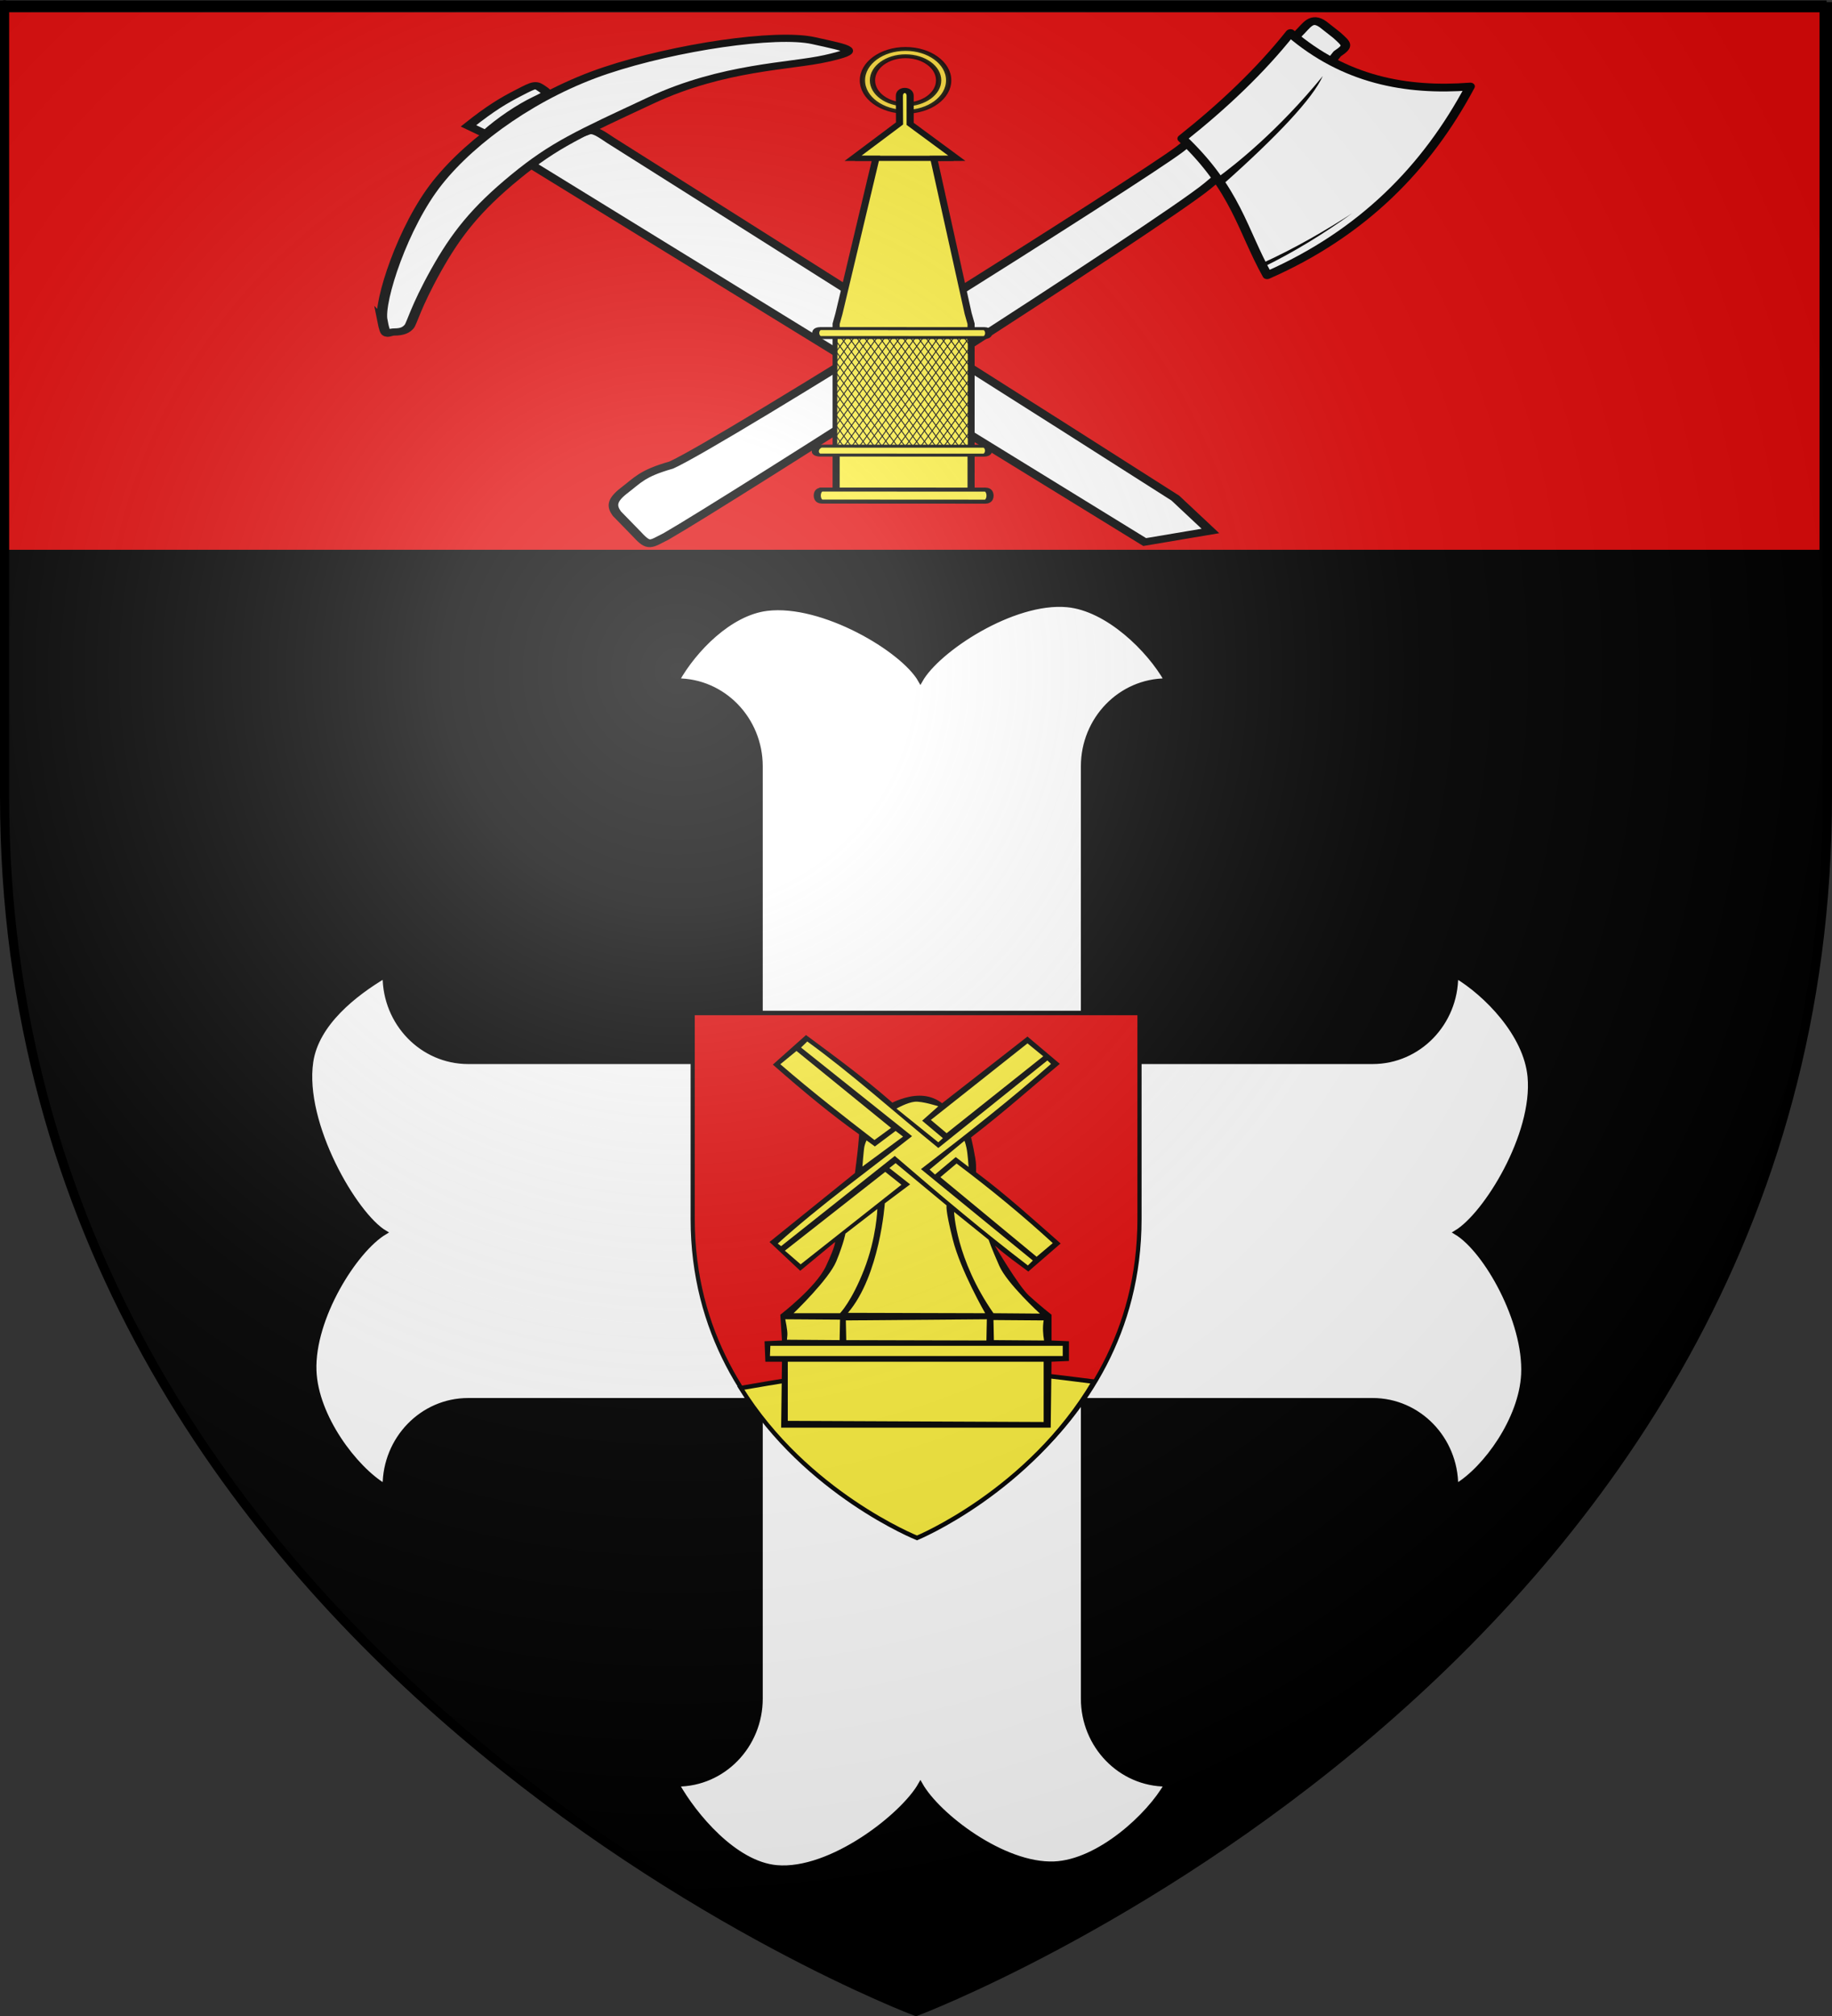 <?xml version="1.0" encoding="UTF-8" standalone="no"?>
<svg
   xmlns:dc="http://purl.org/dc/elements/1.1/"
   xmlns:cc="http://creativecommons.org/ns#"
   xmlns:rdf="http://www.w3.org/1999/02/22-rdf-syntax-ns#"
   xmlns:svg="http://www.w3.org/2000/svg"
   xmlns="http://www.w3.org/2000/svg"
   xmlns:xlink="http://www.w3.org/1999/xlink"
   id="svg2"
   version="1.0"
   width="600"
   height="660">
  <rect width="100%" height="100%" fill="#333333" stroke="none"/>
  <desc
     id="desc4">Flag of Canton of Valais (Wallis)</desc>
  <defs
     id="defs6">
    <linearGradient
       id="linearGradient2893">
      <stop
         id="stop2895"
         offset="0"
         style="stop-color:white;stop-opacity:0.314;" />
      <stop
         style="stop-color:white;stop-opacity:0.251;"
         offset="0.19"
         id="stop2897" />
      <stop
         id="stop2901"
         offset="0.6"
         style="stop-color:#6b6b6b;stop-opacity:0.125;" />
      <stop
         id="stop2899"
         offset="1"
         style="stop-color:black;stop-opacity:0.125;" />
    </linearGradient>
    <radialGradient
       r="300"
       fy="226.331"
       fx="221.445"
       cy="226.331"
       cx="221.445"
       gradientTransform="matrix(1.353,0,0,1.349,-77.629,-85.747)"
       gradientUnits="userSpaceOnUse"
       id="radialGradient3163"
       xlink:href="#linearGradient2893" />
    <style
       type="text/css"
       id="style2464">
   
    .fil8 {fill:none;fill-rule:nonzero}
    .fil0 {fill:black;fill-rule:nonzero}
    .fil7 {fill:white;fill-rule:nonzero}
    .fil1 {fill:#000099;fill-rule:nonzero}
    .fil6 {fill:#660000;fill-rule:nonzero}
    .fil4 {fill:#8A8A01;fill-rule:nonzero}
    .fil3 {fill:#939301;fill-rule:nonzero}
    .fil5 {fill:red;fill-rule:nonzero}
    .fil2 {fill:#FFCC00;fill-rule:nonzero}
   
  </style>
    <style
       id="style2466"
       type="text/css">
   
    .str4 {stroke:black;stroke-width:1.138}
    .str3 {stroke:black;stroke-width:1.138}
    .str2 {stroke:black;stroke-width:1.138}
    .str8 {stroke:black;stroke-width:1.138}
    .str6 {stroke:black;stroke-width:1.138}
    .str5 {stroke:black;stroke-width:1.139}
    .str7 {stroke:black;stroke-width:1.139}
    .str1 {stroke:black;stroke-width:1.139}
    .str0 {stroke:black;stroke-width:2.407}
    .fil0 {fill:#0000DC}
    .fil2 {fill:red}
    .fil1 {fill:#FFF000}
    .fil4 {fill:#FFF020}
    .fil3 {fill:#FFF02D}
    .fil5 {fill:black;fill-rule:nonzero}
   
  </style>
    <style
       type="text/css"
       id="style2468">
   
    .str4 {stroke:black;stroke-width:1.138}
    .str3 {stroke:black;stroke-width:1.138}
    .str2 {stroke:black;stroke-width:1.138}
    .str8 {stroke:black;stroke-width:1.138}
    .str6 {stroke:black;stroke-width:1.138}
    .str5 {stroke:black;stroke-width:1.139}
    .str7 {stroke:black;stroke-width:1.139}
    .str1 {stroke:black;stroke-width:1.139}
    .str0 {stroke:black;stroke-width:2.407}
    .fil0 {fill:#0000DC}
    .fil2 {fill:red}
    .fil1 {fill:#FFF000}
    .fil4 {fill:#FFF020}
    .fil3 {fill:#FFF02D}
    .fil5 {fill:black;fill-rule:nonzero}
   
  </style>
    <style
       id="style2470"
       type="text/css">
   
    .fil8 {fill:none;fill-rule:nonzero}
    .fil0 {fill:black;fill-rule:nonzero}
    .fil7 {fill:white;fill-rule:nonzero}
    .fil1 {fill:#000099;fill-rule:nonzero}
    .fil6 {fill:#660000;fill-rule:nonzero}
    .fil4 {fill:#8A8A01;fill-rule:nonzero}
    .fil3 {fill:#939301;fill-rule:nonzero}
    .fil5 {fill:red;fill-rule:nonzero}
    .fil2 {fill:#FFCC00;fill-rule:nonzero}
   
  </style>
    <style
       type="text/css"
       id="style2472">
   
    .str4 {stroke:black;stroke-width:1.138}
    .str3 {stroke:black;stroke-width:1.138}
    .str2 {stroke:black;stroke-width:1.138}
    .str8 {stroke:black;stroke-width:1.138}
    .str6 {stroke:black;stroke-width:1.138}
    .str5 {stroke:black;stroke-width:1.139}
    .str7 {stroke:black;stroke-width:1.139}
    .str1 {stroke:black;stroke-width:1.139}
    .str0 {stroke:black;stroke-width:2.407}
    .fil0 {fill:#0000DC}
    .fil2 {fill:red}
    .fil1 {fill:#FFF000}
    .fil4 {fill:#FFF020}
    .fil3 {fill:#FFF02D}
    .fil5 {fill:black;fill-rule:nonzero}
   
  </style>
    <style
       id="style2474"
       type="text/css">
   
    .fil8 {fill:none;fill-rule:nonzero}
    .fil0 {fill:black;fill-rule:nonzero}
    .fil7 {fill:white;fill-rule:nonzero}
    .fil1 {fill:#000099;fill-rule:nonzero}
    .fil6 {fill:#660000;fill-rule:nonzero}
    .fil4 {fill:#8A8A01;fill-rule:nonzero}
    .fil3 {fill:#939301;fill-rule:nonzero}
    .fil5 {fill:red;fill-rule:nonzero}
    .fil2 {fill:#FFCC00;fill-rule:nonzero}
   
  </style>
    <style
       type="text/css"
       id="style1867">
   
    .fil8 {fill:none;fill-rule:nonzero}
    .fil0 {fill:black;fill-rule:nonzero}
    .fil7 {fill:white;fill-rule:nonzero}
    .fil1 {fill:#000099;fill-rule:nonzero}
    .fil6 {fill:#660000;fill-rule:nonzero}
    .fil4 {fill:#8A8A01;fill-rule:nonzero}
    .fil3 {fill:#939301;fill-rule:nonzero}
    .fil5 {fill:red;fill-rule:nonzero}
    .fil2 {fill:#FFCC00;fill-rule:nonzero}
   
  </style>
    <style
       id="style1869"
       type="text/css">
   
    .str4 {stroke:black;stroke-width:1.138}
    .str3 {stroke:black;stroke-width:1.138}
    .str2 {stroke:black;stroke-width:1.138}
    .str8 {stroke:black;stroke-width:1.138}
    .str6 {stroke:black;stroke-width:1.138}
    .str5 {stroke:black;stroke-width:1.139}
    .str7 {stroke:black;stroke-width:1.139}
    .str1 {stroke:black;stroke-width:1.139}
    .str0 {stroke:black;stroke-width:2.407}
    .fil0 {fill:#0000DC}
    .fil2 {fill:red}
    .fil1 {fill:#FFF000}
    .fil4 {fill:#FFF020}
    .fil3 {fill:#FFF02D}
    .fil5 {fill:black;fill-rule:nonzero}
   
  </style>
    <style
       type="text/css"
       id="style1631">
   
    .str4 {stroke:black;stroke-width:1.138}
    .str3 {stroke:black;stroke-width:1.138}
    .str2 {stroke:black;stroke-width:1.138}
    .str8 {stroke:black;stroke-width:1.138}
    .str6 {stroke:black;stroke-width:1.138}
    .str5 {stroke:black;stroke-width:1.139}
    .str7 {stroke:black;stroke-width:1.139}
    .str1 {stroke:black;stroke-width:1.139}
    .str0 {stroke:black;stroke-width:2.407}
    .fil0 {fill:#0000DC}
    .fil2 {fill:red}
    .fil1 {fill:#FFF000}
    .fil4 {fill:#FFF020}
    .fil3 {fill:#FFF02D}
    .fil5 {fill:black;fill-rule:nonzero}
   
  </style>
    <style
       id="style1629"
       type="text/css">
   
    .fil8 {fill:none;fill-rule:nonzero}
    .fil0 {fill:black;fill-rule:nonzero}
    .fil7 {fill:white;fill-rule:nonzero}
    .fil1 {fill:#000099;fill-rule:nonzero}
    .fil6 {fill:#660000;fill-rule:nonzero}
    .fil4 {fill:#8A8A01;fill-rule:nonzero}
    .fil3 {fill:#939301;fill-rule:nonzero}
    .fil5 {fill:red;fill-rule:nonzero}
    .fil2 {fill:#FFCC00;fill-rule:nonzero}
   
  </style>
    <style
       type="text/css"
       id="style2270">
   
    .str4 {stroke:black;stroke-width:1.138}
    .str3 {stroke:black;stroke-width:1.138}
    .str2 {stroke:black;stroke-width:1.138}
    .str8 {stroke:black;stroke-width:1.138}
    .str6 {stroke:black;stroke-width:1.138}
    .str5 {stroke:black;stroke-width:1.139}
    .str7 {stroke:black;stroke-width:1.139}
    .str1 {stroke:black;stroke-width:1.139}
    .str0 {stroke:black;stroke-width:2.407}
    .fil0 {fill:#0000DC}
    .fil2 {fill:red}
    .fil1 {fill:#FFF000}
    .fil4 {fill:#FFF020}
    .fil3 {fill:#FFF02D}
    .fil5 {fill:black;fill-rule:nonzero}
   
  </style>
    <style
       id="style2268"
       type="text/css">
   
    .fil8 {fill:none;fill-rule:nonzero}
    .fil0 {fill:black;fill-rule:nonzero}
    .fil7 {fill:white;fill-rule:nonzero}
    .fil1 {fill:#000099;fill-rule:nonzero}
    .fil6 {fill:#660000;fill-rule:nonzero}
    .fil4 {fill:#8A8A01;fill-rule:nonzero}
    .fil3 {fill:#939301;fill-rule:nonzero}
    .fil5 {fill:red;fill-rule:nonzero}
    .fil2 {fill:#FFCC00;fill-rule:nonzero}
   
  </style>
    <style
       type="text/css"
       id="style1871">
   
    .fil8 {fill:none;fill-rule:nonzero}
    .fil0 {fill:black;fill-rule:nonzero}
    .fil7 {fill:white;fill-rule:nonzero}
    .fil1 {fill:#000099;fill-rule:nonzero}
    .fil6 {fill:#660000;fill-rule:nonzero}
    .fil4 {fill:#8A8A01;fill-rule:nonzero}
    .fil3 {fill:#939301;fill-rule:nonzero}
    .fil5 {fill:red;fill-rule:nonzero}
    .fil2 {fill:#FFCC00;fill-rule:nonzero}
   
  </style>
    <style
       id="style1873"
       type="text/css">
   
    .str4 {stroke:black;stroke-width:1.138}
    .str3 {stroke:black;stroke-width:1.138}
    .str2 {stroke:black;stroke-width:1.138}
    .str8 {stroke:black;stroke-width:1.138}
    .str6 {stroke:black;stroke-width:1.138}
    .str5 {stroke:black;stroke-width:1.139}
    .str7 {stroke:black;stroke-width:1.139}
    .str1 {stroke:black;stroke-width:1.139}
    .str0 {stroke:black;stroke-width:2.407}
    .fil0 {fill:#0000DC}
    .fil2 {fill:red}
    .fil1 {fill:#FFF000}
    .fil4 {fill:#FFF020}
    .fil3 {fill:#FFF02D}
    .fil5 {fill:black;fill-rule:nonzero}
   
  </style>
    <style
       type="text/css"
       id="style1747">
   
    .fil8 {fill:none;fill-rule:nonzero}
    .fil0 {fill:black;fill-rule:nonzero}
    .fil7 {fill:white;fill-rule:nonzero}
    .fil1 {fill:#000099;fill-rule:nonzero}
    .fil6 {fill:#660000;fill-rule:nonzero}
    .fil4 {fill:#8A8A01;fill-rule:nonzero}
    .fil3 {fill:#939301;fill-rule:nonzero}
    .fil5 {fill:red;fill-rule:nonzero}
    .fil2 {fill:#FFCC00;fill-rule:nonzero}
   
  </style>
    <style
       id="style1749"
       type="text/css">
   
    .str4 {stroke:black;stroke-width:1.138}
    .str3 {stroke:black;stroke-width:1.138}
    .str2 {stroke:black;stroke-width:1.138}
    .str8 {stroke:black;stroke-width:1.138}
    .str6 {stroke:black;stroke-width:1.138}
    .str5 {stroke:black;stroke-width:1.139}
    .str7 {stroke:black;stroke-width:1.139}
    .str1 {stroke:black;stroke-width:1.139}
    .str0 {stroke:black;stroke-width:2.407}
    .fil0 {fill:#0000DC}
    .fil2 {fill:red}
    .fil1 {fill:#FFF000}
    .fil4 {fill:#FFF020}
    .fil3 {fill:#FFF02D}
    .fil5 {fill:black;fill-rule:nonzero}
   
  </style>
    <style
       type="text/css"
       id="style2978">
   
    .str4 {stroke:black;stroke-width:1.138}
    .str3 {stroke:black;stroke-width:1.138}
    .str2 {stroke:black;stroke-width:1.138}
    .str8 {stroke:black;stroke-width:1.138}
    .str6 {stroke:black;stroke-width:1.138}
    .str5 {stroke:black;stroke-width:1.139}
    .str7 {stroke:black;stroke-width:1.139}
    .str1 {stroke:black;stroke-width:1.139}
    .str0 {stroke:black;stroke-width:2.407}
    .fil0 {fill:#0000DC}
    .fil2 {fill:red}
    .fil1 {fill:#FFF000}
    .fil4 {fill:#FFF020}
    .fil3 {fill:#FFF02D}
    .fil5 {fill:black;fill-rule:nonzero}
   
  </style>
    <style
       id="style6"
       type="text/css">
   
    .fil8 {fill:none;fill-rule:nonzero}
    .fil0 {fill:black;fill-rule:nonzero}
    .fil7 {fill:white;fill-rule:nonzero}
    .fil1 {fill:#000099;fill-rule:nonzero}
    .fil6 {fill:#660000;fill-rule:nonzero}
    .fil4 {fill:#8A8A01;fill-rule:nonzero}
    .fil3 {fill:#939301;fill-rule:nonzero}
    .fil5 {fill:red;fill-rule:nonzero}
    .fil2 {fill:#FFCC00;fill-rule:nonzero}
   
  </style>
  </defs>
  <g
     style="display:inline"
     id="layer3">
    <path
       d="m 300,658.5 c 0,0 298.5,-112.32 298.5,-397.772 0,-285.452 0,-258.552 0,-258.552 H 1.5 V 260.728 C 1.5,546.18 300,658.5 300,658.5 Z"
       style="fill:#000000;fill-opacity:1;fill-rule:evenodd;stroke:none;stroke-width:1px;stroke-linecap:butt;stroke-linejoin:miter;stroke-opacity:1"
       id="path2855" />
    <g
       transform="matrix(0.141,0,0,0.135,-451.786,120.982)"
       style="fill:#ffffff;stroke:none"
       id="g10">
      <path
         d="m 4970.668,3222.951 c 0,115.018 -86.664,208.259 -193.559,208.259 39.927,74.412 133.62,191.716 230.838,200.858 126.048,11.853 294.18,-126.446 334.107,-200.858 39.927,74.412 192.491,197.038 310.792,191.901 104.009,-4.516 220.75,-117.489 260.677,-191.901 -106.895,0 -193.559,-93.241 -193.559,-208.259 v -723.676 h 672.565 c 106.894,0 193.55,93.25 193.55,208.268 69.156,-42.961 151.557,-163.636 156.498,-270.957 5.913,-128.417 -87.342,-300.98 -156.498,-343.941 69.156,-42.961 183.782,-237.325 171.404,-377.813 -9.065,-102.887 -102.257,-201.135 -171.413,-244.096 0,115.018 -86.655,208.268 -193.55,208.268 h -672.565 l 0.011,-716.665 c 0,-115.021 86.664,-208.264 193.559,-208.264 -39.927,-74.405 -136.814,-174.053 -230.846,-182.939 -125.551,-11.865 -300.696,108.534 -340.623,182.939 -39.927,-74.405 -227.646,-190.581 -356.48,-173.982 -86.192,11.105 -168.538,99.577 -208.465,173.982 106.895,0 193.559,93.243 193.559,208.264 l -0.011,716.665 h -679.089 c -106.897,0 -193.554,-93.25 -193.554,-208.268 -69.15,42.961 -158.38,115.126 -171.409,208.268 -20.996,150.099 102.267,370.679 171.417,413.64 -69.15,42.961 -168.454,207.845 -163.951,334.984 3.945,111.39 94.801,236.953 163.951,279.914 0,-115.018 86.657,-208.268 193.554,-208.268 h 679.089 z"
         id="path12"
         style="fill:#ffffff;fill-opacity:1;stroke:#000000;stroke-width:10.378;stroke-miterlimit:4;stroke-dasharray:none;stroke-opacity:1" />
    </g>
    <g
       transform="matrix(0.454,0,0,0.49,381.885,223.877)"
       id="g6366">
      <path
         id="path6083"
         style="display:inline;fill:#e20909;fill-opacity:1;fill-rule:evenodd;stroke:#000000;stroke-width:3;stroke-linecap:butt;stroke-linejoin:miter;stroke-miterlimit:4;stroke-dasharray:none;stroke-opacity:1"
         d="m -180.296,569.328 c 0,0 161.163,-59.798 161.163,-211.77 0,-151.972 0,-137.651 0,-137.651 H -341.459 v 137.651 c 0,151.972 161.163,211.77 161.163,211.77 z" />
      <path
         id="path6342"
         style="display:inline;fill:#fcef3c;fill-opacity:1;fill-rule:evenodd;stroke:#000000;stroke-width:3;stroke-linecap:butt;stroke-linejoin:miter;stroke-miterlimit:4;stroke-dasharray:none;stroke-opacity:1"
         d="m -179.645,570.63 c 0,0 80.752,-30.811 127.618,-104.406 -118.146,-14.004 -144.286,-13.45 -254.727,4.276 47.292,70.515 127.109,100.13 127.109,100.13 z" />
      <g
         style="display:inline"
         transform="matrix(1,0,0,1.2,1307.537,-21.315)"
         id="g1875">
        <g
           transform="matrix(1.368,0,0,1.251,-1682.024,-98.721)"
           id="g2482">
          <g
             id="g2679"
             transform="translate(12,-4)" />
          <g
             id="g6322"
             transform="matrix(0.701,0,0,0.52,-479.523,174.908)">
            <path
               id="path2339"
               d="M 987.816,479.331 H 785.038 l 0.624,-56.436 h -12.479 l -0.624,-17.516 13.103,-0.649 -1.248,-22.057 c 0,0 26.829,-23.354 34.316,-41.519 7.487,-18.164 6.863,-20.759 6.863,-20.759 l -26.205,24.652 -23.085,-24.652 64.265,-59.034 c 0,0 1.872,-16.218 2.496,-24.003 0.624,-7.785 0.624,-9.082 0.624,-9.082 -20.213,-16.369 -40.841,-35.599 -64.889,-59.683 l 24.957,-25.3 c 22.969,19.397 42.661,35.716 64.965,57.848 0,0 9.907,-5.95 20.514,-5.95 10.607,0 16.846,6.487 16.846,6.487 l 64.265,-57.088 24.333,23.354 c -22.093,20.892 -40.473,39.854 -66.761,62.927 0,0 3.744,18.164 3.744,24.003 0,5.839 0,5.839 0,5.839 22.866,19.468 43.016,40.348 63.641,60.981 l -24.333,24.003 c -8.162,-6.937 -15.887,-12.962 -25.14,-22.168 0,0 17.653,34.494 25.764,42.927 8.111,8.433 16.846,16.218 16.846,16.218 v 22.057 l 13.103,0.649 v 16.867 l -13.103,0.649 z"
               style="fill:#000000;fill-rule:evenodd;stroke:none;stroke-width:1px;stroke-linecap:butt;stroke-linejoin:miter;stroke-opacity:1" />
            <path
               id="path2341"
               d="m 871.765,206.219 c 0,0 8.111,-5.19 13.727,-5.839 5.615,-0.649 17.782,3.892 17.782,3.892 l -12.167,12.326 15.598,14.921 -3.432,3.568 z"
               style="fill:#fcef3c;fill-opacity:1;fill-rule:evenodd;stroke:none;stroke-width:1px;stroke-linecap:butt;stroke-linejoin:miter;stroke-opacity:1" />
            <path
               id="path2343"
               d="m 896.722,258.441 4.056,4.217 15.598,-14.921 9.671,8.433 c 0,0 -0.624,-11.353 -1.56,-16.218 -0.936,-4.865 -1.56,-6.163 -1.56,-6.163 z"
               style="fill:#fcef3c;fill-opacity:1;fill-rule:evenodd;stroke:none;stroke-width:1px;stroke-linecap:butt;stroke-linejoin:miter;stroke-opacity:1" />
            <path
               id="path2345"
               d="m 846.183,255.846 c 0,0 0.936,-14.596 1.56,-17.516 0.624,-2.919 1.56,-4.865 1.56,-4.865 l 6.239,5.19 15.598,-13.299 5.615,4.865 z"
               style="fill:#fcef3c;fill-opacity:1;fill-rule:evenodd;stroke:none;stroke-width:1px;stroke-linecap:butt;stroke-linejoin:miter;stroke-opacity:1" />
            <path
               id="path2347"
               d="m 794.397,381.376 c 0,0 26.517,-28.868 32.132,-44.438 5.615,-15.57 6.863,-23.679 6.863,-23.679 l 24.021,-21.084 c 0,0 -0.624,24.652 -9.983,51.898 -9.359,27.247 -18.094,37.302 -18.094,37.302 z"
               style="fill:#fcef3c;fill-opacity:1;fill-rule:evenodd;stroke:none;stroke-width:1px;stroke-linecap:butt;stroke-linejoin:miter;stroke-opacity:1" />
            <path
               id="path2349"
               d="m 944.765,381.376 34.94,0.324 c 0,0 -24.645,-25.625 -30.573,-40.87 -5.927,-15.245 -8.035,-22.358 -8.035,-22.358 l -25.969,-23.813 c 0,0 1.248,40.333 29.637,86.717 z"
               style="fill:#fcef3c;fill-opacity:1;fill-rule:evenodd;stroke:none;stroke-width:1px;stroke-linecap:butt;stroke-linejoin:miter;stroke-opacity:1" />
            <path
               id="path2351"
               d="m 790.03,422.894 v 50.602 l 192.483,0.973 v -51.576 z"
               style="fill:#fcef3c;fill-opacity:1;fill-rule:evenodd;stroke:none;stroke-width:1px;stroke-linecap:butt;stroke-linejoin:miter;stroke-opacity:1" />
            <path
               id="path2353"
               d="m 776.927,409.271 -0.312,8.758 h 220.248 v -8.758 z"
               style="fill:#fcef3c;fill-opacity:1;fill-rule:evenodd;stroke:none;stroke-width:1px;stroke-linecap:butt;stroke-linejoin:miter;stroke-opacity:1" />
            <path
               id="path2355"
               d="m 788.158,386.565 c 0,0 1.872,10.055 1.56,13.623 -0.312,3.568 -0.312,3.892 -0.312,3.892 l 39.62,0.324 0.312,-17.516 z"
               style="fill:#fcef3c;fill-opacity:1;fill-rule:evenodd;stroke:none;stroke-width:1px;stroke-linecap:butt;stroke-linejoin:miter;stroke-opacity:1" />
            <path
               id="path2357"
               d="m 833.705,387.539 0.312,16.867 105.444,0.324 0.312,-18.164 z"
               style="fill:#fcef3c;fill-opacity:1;fill-rule:evenodd;stroke:none;stroke-width:1px;stroke-linecap:butt;stroke-linejoin:miter;stroke-opacity:1" />
            <path
               id="path2359"
               d="m 944.765,387.214 0.312,17.191 37.748,0.324 c -0.785,-5.377 -1.18,-10.956 -0.312,-17.191 z"
               style="fill:#fcef3c;fill-opacity:1;fill-rule:evenodd;stroke:none;stroke-width:1px;stroke-linecap:butt;stroke-linejoin:miter;stroke-opacity:1" />
            <path
               id="path2362"
               d="m 835.265,381.051 103.261,0.324 c 0,0 -18.406,-36.329 -24.333,-62.927 -5.927,-26.598 -4.679,-29.304 -4.679,-29.304 l -38.372,-36.218 -4.679,4.217 15.598,13.948 -19.03,16.218 c 0,0 -3.744,61.954 -27.765,93.741 z"
               style="fill:#fcef3c;fill-opacity:1;fill-rule:evenodd;stroke:none;stroke-width:1px;stroke-linecap:butt;stroke-linejoin:miter;stroke-opacity:1" />
            <path
               id="path2373"
               d="m 787.846,327.855 75.496,-67.468 12.167,11.028 -75.808,68.117 z"
               style="fill:#fcef3c;fill-opacity:1;fill-rule:evenodd;stroke:none;stroke-width:1px;stroke-linecap:butt;stroke-linejoin:miter;stroke-opacity:1" />
            <path
               id="path2375"
               d="m 904.833,264.929 12.167,-11.677 c 25.877,22.098 50.028,44.795 72.376,68.117 l -12.167,11.677 z"
               style="fill:#fcef3c;fill-opacity:1;fill-rule:evenodd;stroke:none;stroke-width:1px;stroke-linecap:butt;stroke-linejoin:miter;stroke-opacity:1" />
            <path
               id="path2377"
               d="m 897.658,215.95 11.855,11.353 72.688,-65.846 -11.855,-11.028 z"
               style="fill:#fcef3c;fill-opacity:1;fill-rule:evenodd;stroke:none;stroke-width:1px;stroke-linecap:butt;stroke-linejoin:miter;stroke-opacity:1" />
            <path
               id="path2379"
               d="m 855.23,233.141 12.479,-10.38 -71.128,-65.846 -12.167,11.353 c 24.358,23.971 47.612,44.498 70.816,64.873 z"
               style="fill:#fcef3c;fill-opacity:1;fill-rule:evenodd;stroke:none;stroke-width:1px;stroke-linecap:butt;stroke-linejoin:miter;stroke-opacity:1" />
            <path
               id="path2381"
               d="m 985.32,165.024 2.732,2.975 c -29.114,29.286 -62.882,59.54 -97.828,90.039 l 84.177,78.251 -3.744,4.217 C 938.416,312.504 904.989,280.56 870.517,246.764 l -85.479,77.199 -2.549,-2.192 c 32.724,-33.609 67.253,-61.585 101.023,-91.93 l -83.5,-75.846 4.679,-5.19 c 32.86,27.058 65.721,60.718 98.581,91.147 z"
               style="fill:#fcef3c;fill-opacity:1;fill-rule:evenodd;stroke:none;stroke-width:1px;stroke-linecap:butt;stroke-linejoin:miter;stroke-opacity:1" />
            <path
               id="path2383"
               d="m 881.436,238.331 c 0,0 -3.12,7.136 0.936,11.028 4.056,3.892 14.038,0.324 13.415,-5.839 -0.624,-6.163 -7.175,-7.46 -9.047,-7.46 -1.872,0 -2.496,1.297 -2.496,1.297 0,0 7.799,3.568 6.863,6.163 -0.936,2.595 -6.551,3.568 -7.799,0 -1.248,-3.568 -1.248,-4.541 -1.872,-5.19 z"
               style="fill:#fcef3c;fill-rule:evenodd;stroke:none;stroke-width:1px;stroke-linecap:butt;stroke-linejoin:miter;stroke-opacity:1" />
          </g>
        </g>
      </g>
    </g>
    <g
       style="fill:#ffffff"
       transform="matrix(0.683,0,0,1.141,-1213.165,48.359)"
       id="g20062">
      <g
         style="fill:#ffffff"
         id="g20064" />
      <g
         style="fill:#ffffff"
         id="g20066"
         transform="matrix(0.671,0,0,0.671,355.411,-150.923)">
        <rect
           y="164.491"
           x="2118.507"
           width="1301.766"
           height="234.882"
           style="fill:#e20909;stroke:#000000;stroke-width:5.048"
           id="rect4910" />
        <g
           style="fill:#ffffff"
           transform="matrix(2.577,0,0,2.482,-1061.392,-624.409)"
           id="g20068">
          <g
             transform="translate(462.429,-39.356)"
             style="fill:#ffffff"
             id="g20070">
            <g
               id="g20072"
               transform="matrix(0.367,0,0,0.367,142.946,236.328)"
               style="fill:#ffffff;stroke:#000000;stroke-width:6.077;stroke-miterlimit:4;stroke-dasharray:none;stroke-opacity:1" />
            <g
               transform="matrix(0.75,0,0,0.445,569.776,239.644)"
               id="g20141" />
            <g
               style="stroke:#000000;stroke-width:3;stroke-miterlimit:4;stroke-dasharray:none;stroke-opacity:1"
               transform="matrix(1.198,0,0,0.518,784.837,274.877)"
               id="g16864">
              <g
                 id="g16866"
                 style="display:inline;stroke:#000000;stroke-width:3;stroke-miterlimit:4;stroke-dasharray:none;stroke-opacity:1" />
              <g
                 style="stroke:#000000;stroke-width:3;stroke-miterlimit:4;stroke-dasharray:none;stroke-opacity:1"
                 id="g16868">
                <g
                   style="fill:#ffffff;fill-opacity:1;stroke:#000000;stroke-width:1.888;stroke-miterlimit:4;stroke-dasharray:none;stroke-opacity:1"
                   id="g7448"
                   transform="matrix(1.589,0,0,1.589,-293.567,-463.455)">
                  <g
                     style="fill:#ffffff;fill-opacity:1;stroke:#000000;stroke-width:1.888;stroke-miterlimit:4;stroke-dasharray:none;stroke-opacity:1"
                     transform="translate(-52,-0.409)"
                     id="g7435">
                    <path
                       style="fill:#ffffff;fill-opacity:1;stroke:#000000;stroke-width:1.509;stroke-miterlimit:4;stroke-dasharray:none;stroke-opacity:1"
                       d="m 305.41,423.879 c 2.091,-2.402 7.821,-4.637 9.739,-5.664 1.028,-0.55 2.184,0.849 3.346,1.916 0.729,0.669 7.858,7.119 15.831,14.363 l 24.998,22.714 25.261,23.006 16.182,14.804 c 1.702,2.292 3.403,4.585 5.105,6.877 -3.191,0.773 -6.383,1.546 -9.574,2.319 z"
                       id="path2093" />
                    <path
                       style="fill:#ffffff;fill-opacity:1;stroke:#000000;stroke-width:1.509;stroke-miterlimit:4;stroke-dasharray:none;stroke-opacity:1"
                       d="m 285.239,457.788 c -0.538,-3.91 2.98,-19.669 8.044,-28.805 5.064,-9.136 14.336,-18.596 24.513,-23.481 10.177,-4.885 24.808,-7.981 30.263,-6.239 5.455,1.743 7.009,2.046 1.825,3.732 -5.183,1.686 -14.96,1.701 -25.456,8.735 -10.495,7.034 -14.145,9.364 -19.834,16.078 -5.689,6.714 -8.595,11.986 -11.556,19.608 -2.961,7.622 -3.484,11.019 -3.898,11.703 -0.414,0.684 -0.968,1.125 -2.123,1.125 -1.154,0 -1.243,1.452 -1.78,-2.458 z"
                       id="path2091" />
                    <path
                       style="fill:#ffffff;fill-opacity:1;stroke:#000000;stroke-width:1.509;stroke-miterlimit:4;stroke-dasharray:none;stroke-opacity:1"
                       d="m 297.787,417.098 c 3.272,-3.742 5.138,-5.309 7.338,-6.937 2.404,-1.778 2.42,-1.781 3.402,-0.8 0.982,0.982 0.977,0.993 -1.016,2.374 -2.029,1.406 -4.934,4.113 -7.217,7.077 z"
                       id="path2083" />
                  </g>
                </g>
              </g>
              <g
                 style="stroke:#000000;stroke-width:3;stroke-miterlimit:4;stroke-dasharray:none;stroke-opacity:1"
                 id="g16884" />
              <g
                 style="stroke:#000000;stroke-width:3;stroke-miterlimit:4;stroke-dasharray:none;stroke-opacity:1"
                 id="g16886" />
            </g>
            <g
               id="g20765"
               style="fill:#ffffff"
               transform="matrix(1.177,0,0,0.602,984.483,300.475)">
              <g
                 style="stroke-width:7.061;stroke-miterlimit:4;stroke-dasharray:none"
                 id="g20758"
                 transform="matrix(-0.266,0.204,0.194,0.253,133.938,-38.537)">
                <g
                   style="stroke-width:7.061;stroke-miterlimit:4;stroke-dasharray:none"
                   id="g5432">
                  <path
                     id="path1882"
                     style="display:inline;overflow:visible;visibility:visible;opacity:1;fill:#ffffff;fill-opacity:1;fill-rule:nonzero;stroke:#000000;stroke-width:6.86;stroke-linecap:round;stroke-linejoin:round;stroke-miterlimit:4;stroke-dasharray:none;stroke-dashoffset:0;stroke-opacity:1;marker:none;marker-start:none;marker-mid:none;marker-end:none"
                     d="m 265.923,363.943 c 42.126,15.868 88.355,28.434 141.08,35.776 45.25,6.301 427.666,8.755 483.995,6.145 12.735,-1.488 15.252,0.257 15.152,-14.142 l 0.505,-24.244 c -0.898,-7.52 -3.633,-11.756 -15.657,-13.132 -13.491,-1.257 -19.044,-4.254 -39.901,3.03 -40.892,6.643 -411.44,7.259 -447.697,3.656 -44.4,-4.413 -85.938,-15.156 -126.113,-28.91 -9.092,-2.039 -16.493,-6.803 -18.688,4.546 l -2.02,13.637 c -0.9,11.339 -1.54,13.325 9.344,13.637 z" />
                  <path
                     id="path1884"
                     style="display:inline;overflow:visible;visibility:visible;opacity:1;fill:#ffffff;fill-opacity:1;fill-rule:nonzero;stroke:#000000;stroke-width:6.86;stroke-linecap:round;stroke-linejoin:round;stroke-miterlimit:4;stroke-dasharray:none;stroke-dashoffset:0;stroke-opacity:1;marker:none;marker-start:none;marker-mid:none;marker-end:none"
                     d="m 208.929,447.005 c 38.36,-25.45 66.422,-61.197 72.5,-118.929 36.308,13.367 74.886,21.625 115,26.429 -3.483,61.114 14.267,92.503 23.571,135.714 -74.92,12.973 -144.715,-4.805 -211.071,-43.214 z" />
                  <path
                     id="path1886"
                     style="display:inline;overflow:visible;visibility:visible;opacity:1;fill:#000000;fill-opacity:1;fill-rule:nonzero;stroke:none;stroke-width:7.061;stroke-linecap:round;stroke-linejoin:round;stroke-miterlimit:4;stroke-dasharray:none;stroke-dashoffset:0;stroke-opacity:1;marker:none;marker-start:none;marker-mid:none;marker-end:none"
                     d="m 285.621,373.287 c 17.329,11.472 56.086,22.199 112.127,32.325 l -0.505,-7.324 c -16.752,-1.263 -57.982,-6.035 -111.622,-25.001 z" />
                  <path
                     id="path3660"
                     style="display:inline;overflow:visible;visibility:visible;opacity:1;fill:#000000;fill-opacity:1;fill-rule:nonzero;stroke:none;stroke-width:7.061;stroke-linecap:round;stroke-linejoin:round;stroke-miterlimit:4;stroke-dasharray:none;stroke-dashoffset:0;stroke-opacity:1;marker:none;marker-start:none;marker-mid:none;marker-end:none"
                     d="m 340.421,484.278 c 24.572,0.201 49.685,-0.77 76.267,-4.924 l 1.01,3.283 c -25.58,3.148 -51.361,3.372 -77.277,1.641 z" />
                </g>
              </g>
            </g>
          </g>
        </g>
      </g>
      <g
         style="fill:#ffffff"
         id="g20137" />
    </g>
    <g
       transform="matrix(0.775,0,0,0.564,266.658,-201.89)"
       id="g4628"
       style="display:inline;fill:#fcef3c">
      <path
         id="path9519"
         d="m -284.303,408.83 c -27.431,0 -49.661,22.23 -49.661,49.661 0,27.431 22.23,49.732 49.661,49.732 27.431,0 49.661,-22.301 49.661,-49.732 0,-27.431 -22.23,-49.661 -49.661,-49.661 z m 0,11.564 c 21.019,0 38.097,17.079 38.097,38.097 3e-5,21.019 -17.079,38.097 -38.097,38.097 -21.019,0 -38.097,-17.079 -38.097,-38.097 2e-5,-21.019 17.079,-38.097 38.097,-38.097 z"
         style="display:inline;overflow:visible;visibility:visible;opacity:0.9;fill:#fcef3c;fill-opacity:1;fill-rule:evenodd;stroke:#000000;stroke-width:6.077;stroke-linecap:butt;stroke-linejoin:miter;stroke-miterlimit:4;stroke-dasharray:none;stroke-dashoffset:0;stroke-opacity:1;marker:none;marker-start:none;marker-mid:none;marker-end:none"
         transform="matrix(0.367,0,0,0.367,142.946,236.328)" />
      <path
         id="path2115"
         d="M 9.854,648.292 H 64.809 l 1.488,-5.433 v -29.12 -6.443 -61.374 l -1.242,-6.003 -14.522,-89.978 9.796,-0.063 -19.78,-20.008 v -16.261 c 0,-4.221 -4.563,-4.158 -4.547,0 l 0.063,16.017 -19.684,20.252 h 9.703 l -15.603,90.041 -1.211,6.003 v 60.027 9.004 27.905 z"
         style="fill:#fcef3c;fill-rule:evenodd;stroke:#000000;stroke-width:3.001px;stroke-linecap:butt;stroke-linejoin:miter;stroke-opacity:1" />
      <g
         style="fill:#fcef3c"
         transform="matrix(1.001,0,0,0.777,-158.203,143.314)"
         id="g3896">
        <path
           style="fill:#fcef3c;fill-opacity:1;fill-rule:evenodd;stroke:#000000;stroke-width:3;stroke-linecap:butt;stroke-linejoin:miter;stroke-miterlimit:4;stroke-dasharray:none;stroke-opacity:1"
           d="m 161.254,641.983 4.995,0.002 58.982,0.019 5.107,0.002 c 2.591,8.4e-4 2.59,9.02 0,9.018 l -5.106,-0.005 -59.005,-0.057 -4.952,-0.005 c -2.566,-0.002 -2.587,-8.974 -0.022,-8.973 z"
           id="path2117" />
      </g>
      <path
         style="fill:#fcef3c;fill-rule:evenodd;stroke:#000000;stroke-width:3;stroke-linecap:butt;stroke-linejoin:miter;stroke-miterlimit:4;stroke-dasharray:none;stroke-opacity:1"
         d="M 17.22,449.873 H 58.94"
         id="path11297" />
      <path
         style="opacity:1;fill:#fcef3c;fill-opacity:1;fill-rule:nonzero;stroke:none;stroke-width:2.928;stroke-linecap:round;stroke-linejoin:bevel;stroke-miterlimit:4;stroke-dasharray:none;stroke-dashoffset:0;stroke-opacity:1"
         d="m 9.747,584.138 c 0,-17.748 0.112,-32.815 0.249,-33.483 0.205,-1.004 4.711,-1.168 26,-0.946 14.163,0.147 26.452,0.477 27.309,0.732 l 1.558,0.464 v 32.751 32.751 H 37.305 9.747 Z"
         id="path4569" />
      <g
         style="display:inline;fill:#fcef3c"
         transform="matrix(1.002,0,0,0.577,-135.907,275.055)"
         id="g3907">
        <path
           style="fill:#fcef3c;fill-rule:evenodd;stroke:#000000;stroke-width:3;stroke-linecap:butt;stroke-linejoin:miter;stroke-miterlimit:4;stroke-dasharray:none;stroke-opacity:1"
           d="m 138.148,592.512 4.995,0.002 58.982,0.019 5.107,0.002 c 2.591,8.4e-4 2.59,9.02 0,9.018 l -5.106,-0.005 -59.005,-0.057 -4.952,-0.005 c -2.566,-0.002 -2.751,-6.281 -0.395,-8.606 z"
           id="path3901" />
      </g>
      <g
         style="display:inline;fill:#fcef3c"
         transform="matrix(1.002,0,0,0.577,-135.863,206.825)"
         id="g3912">
        <path
           style="fill:#fcef3c;fill-rule:evenodd;stroke:#000000;stroke-width:3;stroke-linecap:butt;stroke-linejoin:miter;stroke-miterlimit:4;stroke-dasharray:none;stroke-opacity:1"
           d="m 138.148,592.512 4.995,0.002 58.982,0.019 5.107,0.002 c 2.591,8.4e-4 2.59,9.02 0,9.018 l -5.106,-0.005 -59.005,-0.057 -4.952,-0.005 c -2.566,-0.002 -2.587,-8.974 -0.022,-8.973 z"
           id="path3914" />
      </g>
      <path
         id="path3922"
         d="m 13.77,553.595 -5.102,9.641"
         style="display:inline;fill:#fcef3c;fill-rule:evenodd;stroke:#000000;stroke-width:0.442;stroke-linecap:butt;stroke-linejoin:miter;stroke-miterlimit:4;stroke-dasharray:none;stroke-opacity:1" />
      <path
         id="path3934"
         d="M 17.013,553.595 8.644,569.412"
         style="display:inline;fill:#fcef3c;fill-rule:evenodd;stroke:#000000;stroke-width:0.442;stroke-linecap:butt;stroke-linejoin:miter;stroke-miterlimit:4;stroke-dasharray:none;stroke-opacity:1" />
      <path
         id="path3936"
         d="M 20.257,553.595 8.601,575.623"
         style="display:inline;fill:#fcef3c;fill-rule:evenodd;stroke:#000000;stroke-width:0.442;stroke-linecap:butt;stroke-linejoin:miter;stroke-miterlimit:4;stroke-dasharray:none;stroke-opacity:1" />
      <path
         id="path3938"
         d="M 23.501,553.595 8.596,581.763"
         style="display:inline;fill:#fcef3c;fill-rule:evenodd;stroke:#000000;stroke-width:0.442;stroke-linecap:butt;stroke-linejoin:miter;stroke-miterlimit:4;stroke-dasharray:none;stroke-opacity:1" />
      <path
         id="path3940"
         d="M 26.745,553.595 8.441,588.185"
         style="display:inline;fill:#fcef3c;fill-rule:evenodd;stroke:#000000;stroke-width:0.442;stroke-linecap:butt;stroke-linejoin:miter;stroke-miterlimit:4;stroke-dasharray:none;stroke-opacity:1" />
      <path
         id="path3942"
         d="M 29.988,553.595 8.495,594.212"
         style="display:inline;fill:#fcef3c;fill-rule:evenodd;stroke:#000000;stroke-width:0.442;stroke-linecap:butt;stroke-linejoin:miter;stroke-miterlimit:4;stroke-dasharray:none;stroke-opacity:1" />
      <path
         id="path3944"
         d="M 33.232,553.595 8.479,600.374"
         style="display:inline;fill:#fcef3c;fill-rule:evenodd;stroke:#000000;stroke-width:0.442;stroke-linecap:butt;stroke-linejoin:miter;stroke-miterlimit:4;stroke-dasharray:none;stroke-opacity:1" />
      <path
         id="path3946"
         d="M 36.476,553.595 8.448,606.561"
         style="display:inline;fill:#fcef3c;fill-rule:evenodd;stroke:#000000;stroke-width:0.442;stroke-linecap:butt;stroke-linejoin:miter;stroke-miterlimit:4;stroke-dasharray:none;stroke-opacity:1" />
      <path
         id="path3948"
         d="M 39.72,553.595 8.377,612.825"
         style="display:inline;fill:#fcef3c;fill-rule:evenodd;stroke:#000000;stroke-width:0.442;stroke-linecap:butt;stroke-linejoin:miter;stroke-miterlimit:4;stroke-dasharray:none;stroke-opacity:1" />
      <path
         id="path3950"
         d="M 42.964,553.595 9.208,617.386"
         style="display:inline;fill:#fcef3c;fill-rule:evenodd;stroke:#000000;stroke-width:0.442;stroke-linecap:butt;stroke-linejoin:miter;stroke-miterlimit:4;stroke-dasharray:none;stroke-opacity:1" />
      <path
         id="path3952"
         d="M 46.207,553.595 12.451,617.386"
         style="display:inline;fill:#fcef3c;fill-rule:evenodd;stroke:#000000;stroke-width:0.442;stroke-linecap:butt;stroke-linejoin:miter;stroke-miterlimit:4;stroke-dasharray:none;stroke-opacity:1" />
      <path
         id="path3954"
         d="M 49.451,553.595 15.695,617.386"
         style="display:inline;fill:#fcef3c;fill-rule:evenodd;stroke:#000000;stroke-width:0.442;stroke-linecap:butt;stroke-linejoin:miter;stroke-miterlimit:4;stroke-dasharray:none;stroke-opacity:1" />
      <path
         id="path3956"
         d="M 52.695,553.595 18.939,617.386"
         style="display:inline;fill:#fcef3c;fill-rule:evenodd;stroke:#000000;stroke-width:0.442;stroke-linecap:butt;stroke-linejoin:miter;stroke-miterlimit:4;stroke-dasharray:none;stroke-opacity:1" />
      <path
         id="path3958"
         d="M 65.81,565.591 38.402,617.386"
         style="display:inline;fill:#fcef3c;fill-rule:evenodd;stroke:#000000;stroke-width:0.442;stroke-linecap:butt;stroke-linejoin:miter;stroke-miterlimit:4;stroke-dasharray:none;stroke-opacity:1" />
      <path
         id="path3960"
         d="M 65.874,559.499 35.243,617.386"
         style="display:inline;fill:#fcef3c;fill-rule:evenodd;stroke:#000000;stroke-width:0.442;stroke-linecap:butt;stroke-linejoin:miter;stroke-miterlimit:4;stroke-dasharray:none;stroke-opacity:1" />
      <path
         id="path3962"
         d="M 65.67,553.595 31.914,617.386"
         style="display:inline;fill:#fcef3c;fill-rule:evenodd;stroke:#000000;stroke-width:0.442;stroke-linecap:butt;stroke-linejoin:miter;stroke-miterlimit:4;stroke-dasharray:none;stroke-opacity:1" />
      <path
         id="path3964"
         d="M 62.427,553.595 28.67,616.937"
         style="display:inline;fill:#fcef3c;fill-rule:evenodd;stroke:#000000;stroke-width:0.441;stroke-linecap:butt;stroke-linejoin:miter;stroke-miterlimit:4;stroke-dasharray:none;stroke-opacity:1" />
      <path
         id="path3966"
         d="M 59.182,553.595 25.426,617.386"
         style="display:inline;fill:#fcef3c;fill-rule:evenodd;stroke:#000000;stroke-width:0.442;stroke-linecap:butt;stroke-linejoin:miter;stroke-miterlimit:4;stroke-dasharray:none;stroke-opacity:1" />
      <path
         id="path3968"
         d="m 55.939,553.595 -33.757,63.342"
         style="display:inline;fill:#fcef3c;fill-rule:evenodd;stroke:#000000;stroke-width:0.441;stroke-linecap:butt;stroke-linejoin:miter;stroke-miterlimit:4;stroke-dasharray:none;stroke-opacity:1" />
      <path
         id="path3970"
         d="M 65.759,571.817 41.645,617.386"
         style="display:inline;fill:#fcef3c;fill-rule:evenodd;stroke:#000000;stroke-width:0.442;stroke-linecap:butt;stroke-linejoin:miter;stroke-miterlimit:4;stroke-dasharray:none;stroke-opacity:1" />
      <path
         id="path3972"
         d="M 65.775,577.917 44.889,617.386"
         style="display:inline;fill:#fcef3c;fill-rule:evenodd;stroke:#000000;stroke-width:0.442;stroke-linecap:butt;stroke-linejoin:miter;stroke-miterlimit:4;stroke-dasharray:none;stroke-opacity:1" />
      <path
         id="path3974"
         d="M 65.758,584.079 48.133,617.386"
         style="display:inline;fill:#fcef3c;fill-rule:evenodd;stroke:#000000;stroke-width:0.442;stroke-linecap:butt;stroke-linejoin:miter;stroke-miterlimit:4;stroke-dasharray:none;stroke-opacity:1" />
      <path
         id="path3976"
         d="M 65.747,590.229 51.377,617.386"
         style="display:inline;fill:#fcef3c;fill-rule:evenodd;stroke:#000000;stroke-width:0.442;stroke-linecap:butt;stroke-linejoin:miter;stroke-miterlimit:4;stroke-dasharray:none;stroke-opacity:1" />
      <path
         id="path3978"
         d="M 65.763,596.329 54.62,617.386"
         style="display:inline;fill:#fcef3c;fill-rule:evenodd;stroke:#000000;stroke-width:0.442;stroke-linecap:butt;stroke-linejoin:miter;stroke-miterlimit:4;stroke-dasharray:none;stroke-opacity:1" />
      <path
         id="path3980"
         d="m 65.765,602.455 -7.901,14.931"
         style="display:inline;fill:#fcef3c;fill-rule:evenodd;stroke:#000000;stroke-width:0.442;stroke-linecap:butt;stroke-linejoin:miter;stroke-miterlimit:4;stroke-dasharray:none;stroke-opacity:1" />
      <path
         id="path3982"
         d="m 65.741,608.629 -4.634,8.756"
         style="display:inline;fill:#fcef3c;fill-rule:evenodd;stroke:#000000;stroke-width:0.442;stroke-linecap:butt;stroke-linejoin:miter;stroke-miterlimit:4;stroke-dasharray:none;stroke-opacity:1" />
      <path
         id="path4963"
         d="m 63.192,553.595 2.801,5.293"
         style="display:inline;fill:#fcef3c;fill-rule:evenodd;stroke:#000000;stroke-width:0.442;stroke-linecap:butt;stroke-linejoin:miter;stroke-miterlimit:4;stroke-dasharray:none;stroke-opacity:1" />
      <path
         id="path4965"
         d="m 59.948,553.595 6.127,11.579"
         style="display:inline;fill:#fcef3c;fill-rule:evenodd;stroke:#000000;stroke-width:0.442;stroke-linecap:butt;stroke-linejoin:miter;stroke-miterlimit:4;stroke-dasharray:none;stroke-opacity:1" />
      <path
         id="path4967"
         d="m 56.704,553.595 9.382,17.729"
         style="display:inline;fill:#fcef3c;fill-rule:evenodd;stroke:#000000;stroke-width:0.442;stroke-linecap:butt;stroke-linejoin:miter;stroke-miterlimit:4;stroke-dasharray:none;stroke-opacity:1" />
      <path
         id="path4969"
         d="m 53.461,553.595 12.57,23.755"
         style="display:inline;fill:#fcef3c;fill-rule:evenodd;stroke:#000000;stroke-width:0.442;stroke-linecap:butt;stroke-linejoin:miter;stroke-miterlimit:4;stroke-dasharray:none;stroke-opacity:1" />
      <path
         id="path4971"
         d="m 50.217,553.595 15.851,29.954"
         style="display:inline;fill:#fcef3c;fill-rule:evenodd;stroke:#000000;stroke-width:0.442;stroke-linecap:butt;stroke-linejoin:miter;stroke-miterlimit:4;stroke-dasharray:none;stroke-opacity:1" />
      <path
         id="path4973"
         d="m 46.973,553.595 19.067,36.031"
         style="display:inline;fill:#fcef3c;fill-rule:evenodd;stroke:#000000;stroke-width:0.442;stroke-linecap:butt;stroke-linejoin:miter;stroke-miterlimit:4;stroke-dasharray:none;stroke-opacity:1" />
      <path
         id="path4975"
         d="m 43.729,553.595 22.229,42.007"
         style="display:inline;fill:#fcef3c;fill-rule:evenodd;stroke:#000000;stroke-width:0.442;stroke-linecap:butt;stroke-linejoin:miter;stroke-miterlimit:4;stroke-dasharray:none;stroke-opacity:1" />
      <path
         id="path4977"
         d="M 40.486,553.595 65.943,601.703"
         style="display:inline;fill:#fcef3c;fill-rule:evenodd;stroke:#000000;stroke-width:0.442;stroke-linecap:butt;stroke-linejoin:miter;stroke-miterlimit:4;stroke-dasharray:none;stroke-opacity:1" />
      <path
         id="path4979"
         d="M 37.242,553.595 65.736,607.443"
         style="display:inline;fill:#fcef3c;fill-rule:evenodd;stroke:#000000;stroke-width:0.442;stroke-linecap:butt;stroke-linejoin:miter;stroke-miterlimit:4;stroke-dasharray:none;stroke-opacity:1" />
      <path
         id="path4981"
         d="m 33.998,553.595 31.637,59.786"
         style="display:inline;fill:#fcef3c;fill-rule:evenodd;stroke:#000000;stroke-width:0.442;stroke-linecap:butt;stroke-linejoin:miter;stroke-miterlimit:4;stroke-dasharray:none;stroke-opacity:1" />
      <path
         id="path4983"
         d="m 30.754,553.595 33.756,63.79"
         style="display:inline;fill:#fcef3c;fill-rule:evenodd;stroke:#000000;stroke-width:0.442;stroke-linecap:butt;stroke-linejoin:miter;stroke-miterlimit:4;stroke-dasharray:none;stroke-opacity:1" />
      <path
         id="path4985"
         d="m 27.51,553.595 33.756,63.79"
         style="display:inline;fill:#fcef3c;fill-rule:evenodd;stroke:#000000;stroke-width:0.442;stroke-linecap:butt;stroke-linejoin:miter;stroke-miterlimit:4;stroke-dasharray:none;stroke-opacity:1" />
      <path
         id="path4987"
         d="M 8.048,553.595 41.804,617.386"
         style="display:inline;fill:#fcef3c;fill-rule:evenodd;stroke:#000000;stroke-width:0.442;stroke-linecap:butt;stroke-linejoin:miter;stroke-miterlimit:4;stroke-dasharray:none;stroke-opacity:1" />
      <path
         id="path4989"
         d="m 11.207,553.595 33.756,63.79"
         style="display:inline;fill:#fcef3c;fill-rule:evenodd;stroke:#000000;stroke-width:0.442;stroke-linecap:butt;stroke-linejoin:miter;stroke-miterlimit:4;stroke-dasharray:none;stroke-opacity:1" />
      <path
         id="path4991"
         d="m 14.535,553.595 33.756,63.79"
         style="display:inline;fill:#fcef3c;fill-rule:evenodd;stroke:#000000;stroke-width:0.442;stroke-linecap:butt;stroke-linejoin:miter;stroke-miterlimit:4;stroke-dasharray:none;stroke-opacity:1" />
      <path
         id="path4993"
         d="m 17.779,553.595 33.756,63.79"
         style="display:inline;fill:#fcef3c;fill-rule:evenodd;stroke:#000000;stroke-width:0.442;stroke-linecap:butt;stroke-linejoin:miter;stroke-miterlimit:4;stroke-dasharray:none;stroke-opacity:1" />
      <path
         id="path4995"
         d="M 21.023,553.595 54.779,617.386"
         style="display:inline;fill:#fcef3c;fill-rule:evenodd;stroke:#000000;stroke-width:0.442;stroke-linecap:butt;stroke-linejoin:miter;stroke-miterlimit:4;stroke-dasharray:none;stroke-opacity:1" />
      <path
         id="path4997"
         d="m 24.267,553.595 33.756,63.79"
         style="display:inline;fill:#fcef3c;fill-rule:evenodd;stroke:#000000;stroke-width:0.442;stroke-linecap:butt;stroke-linejoin:miter;stroke-miterlimit:4;stroke-dasharray:none;stroke-opacity:1" />
      <path
         id="path4999"
         d="M 8.356,560.308 38.56,617.386"
         style="display:inline;fill:#fcef3c;fill-rule:evenodd;stroke:#000000;stroke-width:0.442;stroke-linecap:butt;stroke-linejoin:miter;stroke-miterlimit:4;stroke-dasharray:none;stroke-opacity:1" />
      <path
         id="path5001"
         d="M 8.663,567.018 35.316,617.386"
         style="display:inline;fill:#fcef3c;fill-rule:evenodd;stroke:#000000;stroke-width:0.442;stroke-linecap:butt;stroke-linejoin:miter;stroke-miterlimit:4;stroke-dasharray:none;stroke-opacity:1" />
      <path
         id="path5003"
         d="M 8.588,573.007 32.072,617.386"
         style="display:inline;fill:#fcef3c;fill-rule:evenodd;stroke:#000000;stroke-width:0.442;stroke-linecap:butt;stroke-linejoin:miter;stroke-miterlimit:4;stroke-dasharray:none;stroke-opacity:1" />
      <path
         id="path5005"
         d="M 8.56,579.083 28.829,617.386"
         style="display:inline;fill:#fcef3c;fill-rule:evenodd;stroke:#000000;stroke-width:0.442;stroke-linecap:butt;stroke-linejoin:miter;stroke-miterlimit:4;stroke-dasharray:none;stroke-opacity:1" />
      <path
         id="path5007"
         d="M 8.577,585.244 25.585,617.386"
         style="display:inline;fill:#fcef3c;fill-rule:evenodd;stroke:#000000;stroke-width:0.442;stroke-linecap:butt;stroke-linejoin:miter;stroke-miterlimit:4;stroke-dasharray:none;stroke-opacity:1" />
      <path
         id="path5009"
         d="m 8.594,591.407 13.747,25.978"
         style="display:inline;fill:#fcef3c;fill-rule:evenodd;stroke:#000000;stroke-width:0.442;stroke-linecap:butt;stroke-linejoin:miter;stroke-miterlimit:4;stroke-dasharray:none;stroke-opacity:1" />
      <path
         id="path5011"
         d="M 8.631,597.607 19.097,617.386"
         style="display:inline;fill:#fcef3c;fill-rule:evenodd;stroke:#000000;stroke-width:0.442;stroke-linecap:butt;stroke-linejoin:miter;stroke-miterlimit:4;stroke-dasharray:none;stroke-opacity:1" />
      <path
         id="path5013"
         d="m 8.655,603.783 7.198,13.603"
         style="display:inline;fill:#fcef3c;fill-rule:evenodd;stroke:#000000;stroke-width:0.442;stroke-linecap:butt;stroke-linejoin:miter;stroke-miterlimit:4;stroke-dasharray:none;stroke-opacity:1" />
      <path
         id="path5015"
         d="m 8.613,609.833 3.997,7.553"
         style="display:inline;fill:#fcef3c;fill-rule:evenodd;stroke:#000000;stroke-width:0.442;stroke-linecap:butt;stroke-linejoin:miter;stroke-miterlimit:4;stroke-dasharray:none;stroke-opacity:1" />
    </g>
  </g>
  <g
     id="layer4" />
  <g
     id="layer2">
    <path
       id="path2875"
       style="opacity:1;fill:url(#radialGradient3163);fill-opacity:1;fill-rule:evenodd;stroke:none;stroke-width:1px;stroke-linecap:butt;stroke-linejoin:miter;stroke-opacity:1"
       d="M 300,658.5 C 300,658.5 598.5,546.18 598.5,260.728 C 598.5,-24.723 598.5,2.176 598.5,2.176 L 1.5,2.176 L 1.5,260.728 C 1.5,546.18 300,658.5 300,658.5 z " />
  </g>
  <g
     id="layer1">
    <path
       id="path1411"
       style="opacity:1;fill:none;fill-opacity:1;fill-rule:evenodd;stroke:#000000;stroke-width:3;stroke-linecap:butt;stroke-linejoin:miter;stroke-miterlimit:4;stroke-dasharray:none;stroke-opacity:1"
       d="M 300,658.5 C 300,658.5 1.5,546.18 1.5,260.728 C 1.5,-24.723 1.5,2.176 1.5,2.176 L 598.5,2.176 L 598.5,260.728 C 598.5,546.18 300,658.5 300,658.5 z " />
  </g>
</svg>
